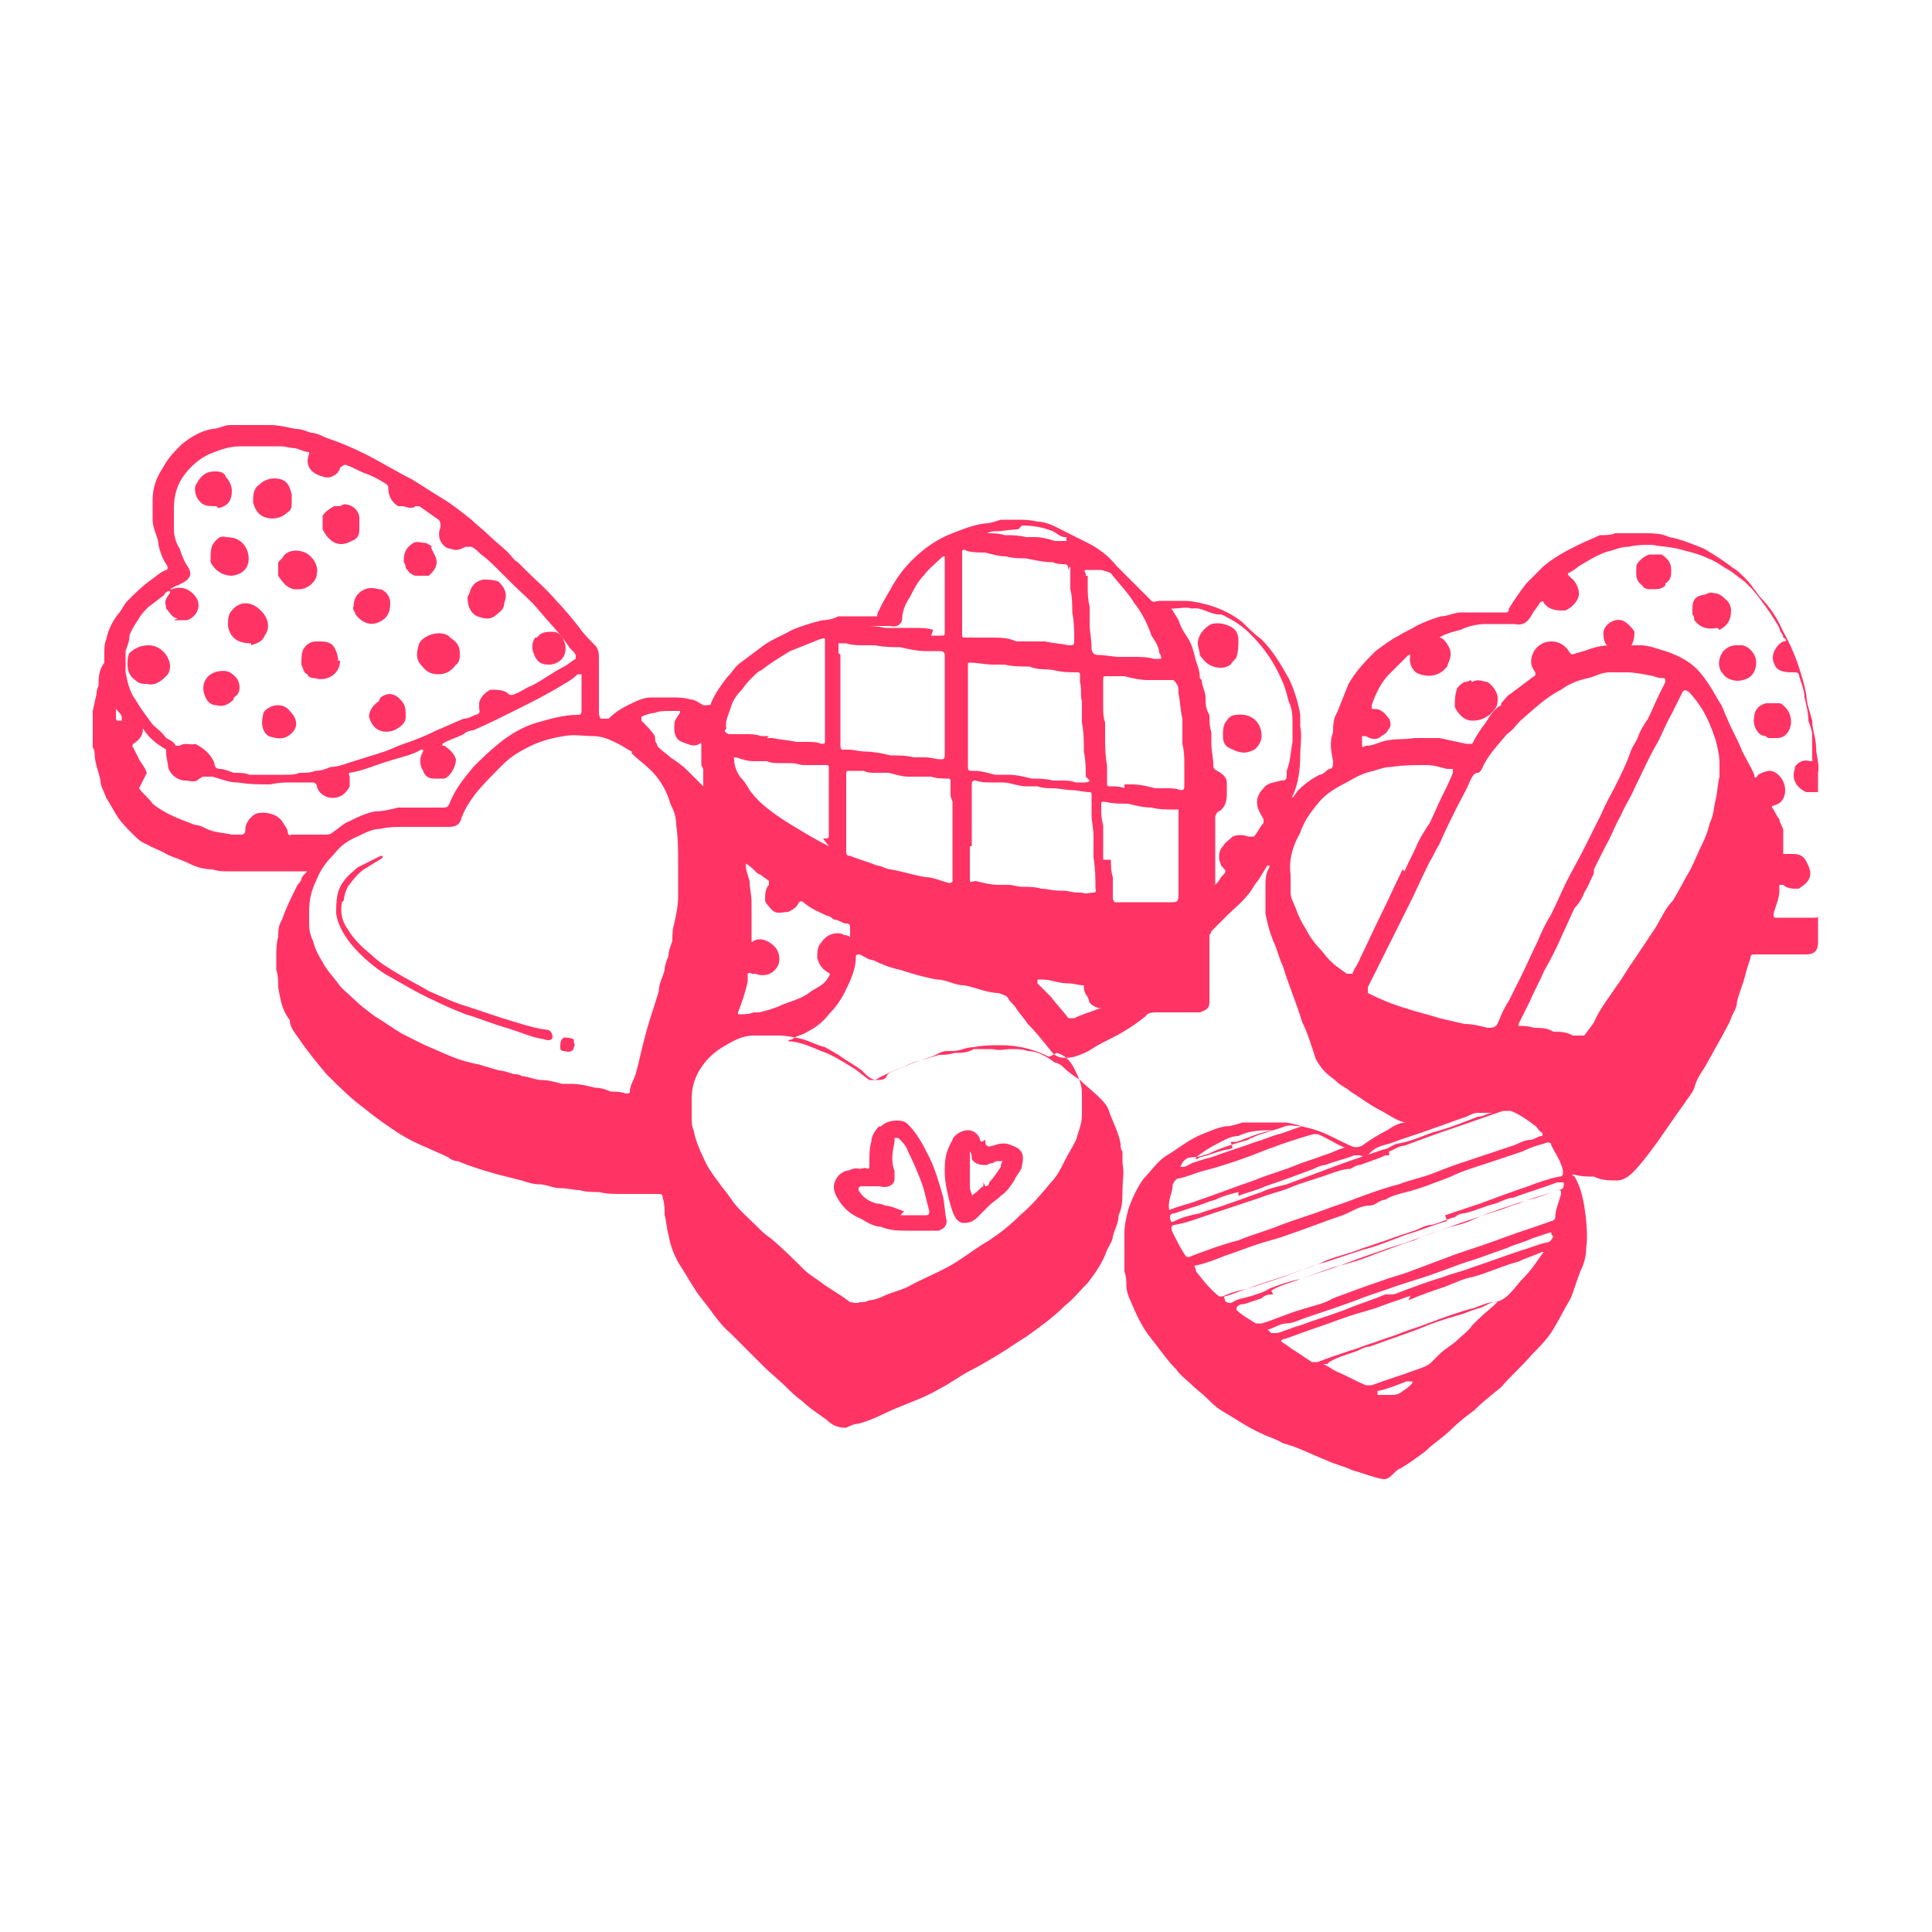<?xml version="1.0" encoding="UTF-8"?>
<svg id="Layer_1" data-name="Layer 1" xmlns="http://www.w3.org/2000/svg" version="1.1" viewBox="0 0 100 100">
  <defs>
    <style>
      .cls-1 {
        fill: #ff3465;
        stroke-width: 0px;
      }
    </style>
  </defs>
  <path class="cls-1" d="M5,35.9c0-.1,0-.2.1-.4,0-.4,0-.8.3-1.2,0-.1,0-.3,0-.5,0-.2,0-.5.1-.7.1-.5.3-.9.6-1.3.2-.2.3-.5.5-.7.3-.3.7-.7,1.1-1,.3-.2.6-.5.9-.6.1,0,.1-.2,0-.3-.2-.3-.3-.6-.4-1,0-.4-.3-.8-.3-1.3,0-.3,0-.7,0-1,0-.7.2-1.2.6-1.8.2-.4.6-.8.9-1.1.5-.4,1-.7,1.6-.8.3,0,.6-.2.9-.2.7,0,1.4,0,2.1,0,.4,0,.8.1,1.3.2.3,0,.5.1.8.2.3,0,.6.2.9.3.6.2,1.3.5,1.9.8.8.4,1.6.9,2.4,1.3.5.3,1.1.7,1.6,1,.5.3,1,.7,1.5,1.1.3.3.6.5.9.8.3.3.7.6,1,.9.2.2.3.4.5.5.1.1.3.3.4.4.5.5,1.1,1,1.6,1.6.4.4.8.9,1.2,1.4.2.3.5.6.8.9.2.2.2.5.2.7,0,.8,0,1.6,0,2.4,0,.1,0,.2,0,.4,0,0,0,.2.1.3.2,0,.3,0,.4,0,.3-.3.6-.5,1-.7.4-.2.8-.4,1.2-.4.4,0,.7,0,1.1,0,.3,0,.6,0,.9.1.3,0,.5.2.7.3,0,0,.1,0,.2,0,.1,0,.2,0,.2-.1.2-.5.5-.9.8-1.3.2-.2.4-.5.6-.7.4-.3.8-.6,1.2-.9.5-.4,1.1-.6,1.6-.9.5-.2,1.1-.4,1.6-.5.3,0,.6-.1.8-.2.1,0,.3,0,.4,0,.4,0,.8,0,1.2,0,.1,0,.3,0,.4,0,0,0,0-.2.1-.3.2-.5.5-.9.7-1.3.3-.5.6-.9,1-1.3.6-.6,1.3-1.1,2.1-1.4.5-.2,1-.4,1.6-.5.3,0,.6-.1.9-.2.3,0,.6,0,.8,0,.4,0,.7,0,1.1.1.5,0,1,.3,1.4.5.4.2.8.4,1.2.6.6.3,1.1.7,1.5,1.2.2.2.4.4.6.6,0,0,.2.2.3.3.3.3.6.6.9.9.1.1.3,0,.4,0,.3,0,.7,0,1,0,.1,0,.2,0,.3,0,.4,0,.8.1,1.2.2.7.2,1.3.5,1.8.9.3.3.6.6,1,.9.6.6,1,1.3,1.4,2,.3.6.5,1.3.6,1.9,0,.2,0,.4,0,.6.1.5,0,1,0,1.5,0,.7-.1,1.5-.4,2.1,0,0,0,0,0,0,0,0,0,0,0,.1,0,0,0,0,0,0,.1-.1.2-.3.3-.4.3-.3.7-.6,1.1-.8.2,0,.3-.2.5-.3.2,0,.2-.2.2-.4-.1-.5-.2-1,0-1.5,0-.3,0-.7.2-1,.2-.5.4-1,.6-1.5.4-.7.9-1.2,1.4-1.7.4-.3.8-.6,1.2-.8.3-.2.6-.3.9-.5.4-.2.9-.4,1.3-.5.3,0,.7-.2,1-.2.2,0,.4,0,.7,0,.5,0,1,0,1.6,0,.1,0,.2,0,.2-.2.3-.5.6-.9.9-1.3.3-.3.6-.6.9-.9.6-.5,1.2-.8,1.8-1.1.4-.2.7-.3,1.1-.5.3,0,.6,0,.8-.1.5,0,1,0,1.5,0,.4,0,.9,0,1.3.2.6.1,1.3.4,1.8.6.5.3,1,.6,1.5,1,.2.1.4.3.5.4.2.2.4.4.6.7.1.1.2.3.3.4.5.5.9,1.1,1.2,1.8.3.5.5,1,.7,1.5.2.6.4,1.2.5,1.8,0,.4.2.9.3,1.3,0,.5.2.9.2,1.4,0,.4.2.9.1,1.3,0,0,0,0,0,.1,0,2.8,0,5.6,0,8.5,0,0,0,.1,0,.2,0,.4-.2.6-.6.6-.5,0-.9,0-1.4,0-.4,0-.8,0-1.2,0-.2,0-.3,0-.3.2-.1.3-.2.6-.3,1-.1.4-.3.8-.4,1.3,0,.3-.2.5-.3.8-.1.3-.3.6-.5,1-.3.5-.6,1.1-.9,1.6-.2.3-.4.6-.5,1-.1.3-.4.6-.5.8-.6.8-1.1,1.6-1.7,2.4-.3.4-.6.8-1,1.2-.2.2-.5.4-.8.4-.4,0-.8,0-1.2-.2-.3,0-.7,0-1-.1-.1,0-.2,0,0,.1.3.5.4,1,.5,1.5.1.7.2,1.5.1,2.2,0,.4-.1.8-.3,1.2-.2.5-.3.9-.5,1.4-.3.5-.6,1.1-.9,1.6-.3.5-.7.9-1.1,1.3-.5.6-1.1,1.1-1.6,1.7-.5.4-1,.8-1.4,1.2-.4.3-.8.6-1.2,1-.4.4-.9.7-1.3,1.1-.4.3-.8.6-1.3.9-.1,0-.3.2-.4.3-.3.3-.4.3-.8.2-.4-.1-.9-.3-1.3-.4-.4-.2-.9-.3-1.3-.5-.8-.3-1.5-.7-2.3-.9-.3-.2-.7-.3-1.1-.5-.7-.3-1.4-.8-2.1-1.2-.3-.2-.5-.4-.7-.6-.3-.3-.6-.5-.9-.8-.2-.2-.5-.4-.7-.7-.5-.5-.9-1.1-1.3-1.6-.5-.6-.8-1.3-1.1-2-.1-.2-.2-.5-.2-.8,0-.2,0-.4-.1-.7,0-.3,0-.7,0-1,0-.2,0-.3,0-.5,0-.2,0-.4,0-.5,0-.4.1-.8.2-1.2.2-.6.5-1.2.8-1.6.4-.4.7-.9,1.2-1.2.5-.3,1-.7,1.6-1,.5-.2.9-.4,1.4-.5.3,0,.6-.1.9-.2.3,0,.6,0,.9,0,.4,0,.8,0,1.2,0,.5,0,.9.2,1.4.3.8.2,1.4.6,2.1.9.2.1.4.1.6,0,.4-.3.9-.6,1.3-.8.3-.2.6-.4,1-.4,0,0,0,0,0,0,0,0,0,0,0,0-.2,0-.4-.1-.6-.2-.2-.1-.5-.3-.7-.4-.6-.3-1.1-.7-1.6-1-.2-.2-.5-.3-.7-.5-.2-.2-.4-.3-.6-.5-.2-.2-.4-.5-.5-.7-.2-.6-.4-1.3-.7-1.9-.3-1-.7-1.9-1-2.9-.2-.4-.3-.9-.5-1.3-.2-.5-.3-.9-.4-1.4,0-.5,0-.9,0-1.4,0-.3,0-.7.2-1,0,0,0,0,0-.1,0,0,0,0-.1,0-.2.3-.3.5-.5.8-.2.2-.3.5-.5.7-.3.4-.7.7-1.1,1.1-.3.3-.5.5-.8.8,0,0,0,.1-.1.2,0,.5,0,1,0,1.6,0,.6,0,1.3,0,1.9,0,.3-.2.4-.5.5-.5,0-1.1,0-1.6,0-.2,0-.4,0-.6,0-.2,0-.5,0-.6.2-.5.4-1.1.8-1.7,1.1-.4.2-.8.4-1.1.6-.3.2-.6.3-.9.4-.5.1-.9.1-1.2-.3-.4-.5-.8-1-1.2-1.4-.2-.3-.4-.5-.6-.8-.1-.2-.3-.3-.4-.5-.1-.2-.3-.2-.5-.3-.6,0-1.2-.3-1.8-.4-.5,0-.9-.3-1.4-.3-.6-.1-1.3-.3-1.9-.5-.5-.1-1-.3-1.4-.5-.2,0-.5-.2-.7-.3-.1,0-.2,0-.2.1,0,.7-.3,1.3-.6,1.9-.2.4-.5.8-.8,1.1-.3.4-.7.7-1.1.9-.3.2-.6.2-.8.4,0,0-.2,0-.2.1,0,0,0,0,0,0,0,0,0,0,0,0,.6,0,1.2.3,1.7.5.6.2,1.2.6,1.7.9.3.2.5.4.8.6.1,0,.2,0,.3,0,.5-.3,1-.5,1.5-.7.6-.3,1.2-.4,1.8-.6.2,0,.5,0,.8-.1.3,0,.7,0,1-.2,0,0,.2,0,.2,0,.2,0,.4,0,.6,0,0,0,.1,0,.2,0,.3.1.6,0,1,0,.3,0,.5,0,.8.1.5,0,1,.3,1.4.6.1,0,.3.1.4.2.3.3.6.5.9.7.3.3.7.6,1,.9.2.2.4.4.5.7.2.6.5,1.1.6,1.7,0,.1,0,.3.1.4,0,.2,0,.4,0,.6.1.5,0,.9,0,1.4,0,.4,0,.9-.2,1.3,0,.4-.2.7-.3,1.1,0,.2-.2.5-.3.7-.2.6-.6,1.2-1,1.7-.4.4-.7.8-1.2,1.2-.6.6-1.3,1.1-2,1.6-.5.3-.9.6-1.4.9-.5.3-1,.6-1.4.8-.6.3-1.1.7-1.7,1-.5.3-1,.5-1.5.7-.5.2-1,.4-1.4.6-.4.2-.9.4-1.3.5-.2,0-.4.1-.6.2-.4,0-.7-.1-1-.4-.4-.3-.9-.6-1.3-1-.3-.2-.6-.5-.8-.7-.4-.4-.8-.7-1.2-1.1-.2-.2-.4-.4-.7-.7-.3-.3-.7-.7-1-1-.6-.5-1-1.2-1.5-1.8-.4-.5-.7-1.1-1.1-1.7-.3-.5-.5-1-.6-1.6-.1-.3-.1-.7-.2-1,0-.3,0-.6-.1-.9,0-.1,0-.2-.2-.2,0,0-.1,0-.2,0-.6,0-1.1,0-1.7,0-.4,0-.8,0-1.2-.1-.3,0-.7,0-1-.1-.3,0-.6-.1-1-.1-.4,0-.7-.2-1.1-.2-.3,0-.6-.1-.9-.2-.4-.1-.8-.2-1.2-.3-.7-.2-1.4-.4-2.1-.7-.2,0-.4-.1-.5-.2-.4-.2-.7-.3-1.1-.5-.5-.2-.9-.4-1.4-.7-.6-.4-1.2-.8-1.8-1.3-.7-.5-1.4-1.2-2-1.8-.5-.6-1-1.2-1.4-1.8-.2-.3-.5-.6-.5-1-.4-.5-.5-1.1-.6-1.7,0-.3,0-.6-.1-.9,0-.2,0-.4,0-.6,0-.4,0-.8.1-1.1,0-.3,0-.6.2-.9.2-.6.5-1.2.8-1.8,0,0,.2-.2.2-.3,0-.1.2-.3.3-.4,0,0,0,0,0,0-.3,0-.6,0-.9,0,0,0-.2,0-.3,0-.3,0-.7,0-1,0-.4,0-.7,0-1.1,0-.3,0-.5,0-.8,0-.3,0-.5,0-.8-.1-.4,0-.8-.1-1.2-.3-.4-.2-.8-.3-1.2-.5-.3-.2-.7-.3-1-.5-.3-.1-.5-.3-.7-.5-.3-.3-.6-.6-.8-.9-.2-.3-.4-.7-.6-1-.1-.3-.3-.6-.3-.9-.1-.5-.3-.9-.3-1.4,0,0,0-.2-.1-.3,0-.6,0-1.2,0-1.9ZM32.7,38.9c-.2-.1-.5-.3-.7-.4-.4-.2-.8-.4-1.3-.4-.5,0-1-.1-1.5,0-.7.1-1.4.3-2.1.7-.4.2-.8.5-1.1.8-.5.5-1,1-1.4,1.5-.3.4-.5.7-.7,1.2-.1.4-.3.5-.7.5-.8,0-1.6,0-2.4,0-.4,0-.7,0-1.1.1-.4,0-.8.2-1.2.4-.5.2-.9.5-1.2.9-.4.4-.7.8-.9,1.3-.3.6-.4,1.1-.4,1.7,0,.1,0,.3,0,.4,0,.4,0,.7.2,1.1.1.4.3.8.5,1.1.2.4.5.7.8,1.1.2.3.5.5.8.8.3.3.7.6,1.1.9.5.3.9.6,1.4.9.4.2.8.4,1.2.6.5.2.9.4,1.4.6.5.2.9.3,1.4.4.3.1.7.2,1,.3.2,0,.5.1.8.2.1,0,.3,0,.4.1.3,0,.7.2,1,.2.4,0,.7.1,1.1.2.2,0,.3,0,.5,0,.4,0,.8.1,1.2.2.3,0,.6.1.8.2.3,0,.5,0,.8.1.1,0,.2,0,.2-.1,0-.3.2-.6.3-.9.2-.7.3-1.3.5-2,.2-.8.5-1.6.7-2.3,0-.4.2-.7.3-1.1,0-.2.1-.5.2-.7,0-.3.1-.5.2-.8,0-.3,0-.6.1-.9.1-.5.2-.9.2-1.4,0-.6,0-1.1,0-1.7,0-.7,0-1.3-.1-2,0-.4-.1-.7-.3-1.1-.2-.7-.6-1.4-1.2-1.9-.2-.2-.5-.4-.8-.7ZM9.2,32c-.3,0-.4-.3-.6-.5,0-.2-.1-.3,0-.5,0,0,.1-.2.2-.3,0,0,0,0,0-.1,0,0,0,0-.1,0,0,0-.2.1-.2.2-.3.2-.5.4-.8.6-.2.2-.4.4-.5.6-.2.3-.4.6-.5.9,0,.3-.1.5-.2.8,0,.2,0,.4,0,.6,0,.2,0,.4,0,.5.1.5.2,1,.5,1.4.3.5.6.9.9,1.3.2.2.5.4.7.7.2.1.4.2.5.4,0,0,.1,0,.2,0,.3-.2.6,0,.8-.1.4.2.8.5,1,1,0,.2.1.3.3.3.2,0,.4.1.7.2.3,0,.6,0,.8.1.2,0,.4,0,.6,0,.4,0,.9,0,1.3,0,.2,0,.5,0,.7-.1.3,0,.6,0,.8-.1.3,0,.6-.1.8-.2.3,0,.6-.1.9-.2.6-.2,1.3-.4,1.9-.6.3-.1.7-.3,1-.4.6-.2,1.1-.4,1.7-.7.5-.2.9-.4,1.4-.6.2,0,.4-.1.6-.2.1,0,.3-.1.2-.3,0-.1,0-.2,0-.3,0-.2.3-.6.6-.7.3,0,.7,0,.9.2.1.1.2.1.4,0,.3-.1.5-.3.8-.4.6-.3,1.1-.7,1.7-1,.2-.1.4-.3.6-.4,0,0,0-.1,0-.2-.1-.2-.3-.3-.4-.5-.4-.6-1-1.2-1.5-1.8-.4-.5-.9-.9-1.4-1.4-.2-.2-.5-.5-.7-.7-.3-.3-.6-.6-.9-.8-.2-.2-.3-.3-.5-.4,0,0-.2,0-.3,0-.4.2-.5.2-.8.1-.2,0-.4-.2-.5-.4-.1-.2-.1-.5,0-.7,0-.2,0-.3-.1-.4-.3-.2-.7-.5-1-.7,0,0-.2,0-.2,0-.2.2-.5,0-.7,0,0,0-.2,0-.2,0-.3-.2-.5-.5-.5-.9,0-.1,0-.2-.2-.3-.3-.2-.7-.4-1-.5-.3-.1-.6-.3-.9-.4-.2-.1-.2,0-.4.1,0,.1-.1.3-.3.4-.3.2-.5.1-.8,0-.5-.2-.7-.6-.5-1.1,0,0,0-.1,0-.1-.2,0-.4-.1-.7-.2-.3,0-.5-.1-.8-.1-.3,0-.7,0-1,0-.3,0-.7,0-1,0-.5,0-.9.1-1.4.3-.6.2-1.1.6-1.5,1.1-.4.5-.6,1.1-.6,1.8,0,.4,0,.7,0,1.1,0,.3.1.7.3,1,.1.3.2.6.4.9.2.3.2.5,0,.7-.1.1-.3.2-.5.3-.1,0-.2.1-.4.2,0,0,0,0,0,0,0,0,0,0,.1,0,.5-.2,1,0,1.3.5.2.4,0,.9-.5,1.1-.2,0-.4,0-.7,0ZM54.3,54.7c-.8-.4-1.6-.6-2.5-.6-.5,0-.9,0-1.4.1-.4,0-.7.2-1.1.2-.1,0-.2,0-.3,0-.3,0-.5.2-.8.3-.7.2-1.4.5-2.1.8,0,0-.2.1-.2.2-.1.2-.3.2-.5.2-.2,0-.4-.1-.6-.3,0,0-.1-.1-.2-.2-.4-.3-.8-.5-1.2-.8-.2-.1-.5-.3-.7-.4-.4-.1-.8-.3-1.1-.4-.4-.1-.9-.2-1.3-.2-.4,0-.8,0-1.3,0-.6,0-1.1.3-1.6.6-.5.3-.9.7-1.2,1.2-.3.5-.4,1-.4,1.5,0,.3,0,.6,0,.9,0,.2,0,.5.1.7.1.5.3,1,.5,1.4.2.5.5.9.8,1.3.2.3.4.5.6.8.4.6.9,1,1.4,1.5.2.2.4.4.7.6.6.5,1.2,1.1,1.7,1.6.2.2.5.4.8.6.5.4,1.1.7,1.6,1.1.2,0,.3.1.5,0,.2,0,.3,0,.5-.1.2,0,.5-.1.7-.2.4-.2.9-.3,1.3-.5.7-.4,1.5-.7,2.2-1.1.7-.4,1.3-.9,2-1.3.6-.4,1.1-.8,1.6-1.3.6-.5,1.1-1.1,1.6-1.7.3-.3.5-.7.7-1.1.2-.4.4-.7.6-1.1.1-.4.3-.8.3-1.3,0-.4,0-.7,0-1.1,0-.5-.2-.9-.4-1.3-.2-.4-.5-.7-.9-.8ZM77.6,52.8c.1-.3.3-.7.5-1,.2-.4.4-.8.6-1.2.3-.6.6-1.3.9-1.9.2-.5.4-.9.7-1.4.3-.6.5-1.1.8-1.7.3-.6.6-1.1.9-1.7.3-.6.6-1.2.9-1.8.2-.5.5-1,.7-1.4.3-.6.6-1.2.8-1.8.1-.3.3-.5.4-.8.1-.3.3-.6.5-.9.2-.4.4-.9.6-1.3.1-.2.2-.4.3-.6,0-.1,0-.2-.1-.2-.1,0-.3,0-.5-.1-.5-.1-1-.2-1.4-.2-.3,0-.6,0-.9,0-.4,0-.7.2-1.1.3-.5.1-1,.3-1.4.6-.8.4-1.4,1-2.1,1.6-.2.2-.4.5-.7.7-.5.6-1,1.1-1.3,1.8,0,0-.1.2-.2.2-.2,0-.3.2-.4.4-.2.5-.5,1-.7,1.4-.3.6-.6,1.2-.9,1.9-.2.3-.3.6-.5.9-.4.8-.7,1.5-1.1,2.3-.4.8-.8,1.6-1.2,2.4-.3.6-.6,1.2-.9,1.8,0,.2,0,.2,0,.3.6.3,1.3.6,2,.8.6.2,1.1.3,1.7.5.4.1.9.2,1.3.3.4,0,.8.1,1.2.2.2,0,.4,0,.5-.2ZM90.8,30.6c-.1-.1-.2-.2-.4-.4,0,0,0,0-.1-.1-.3-.2-.6-.5-1-.7-.3-.2-.6-.4-.9-.5-.4-.2-.8-.3-1.2-.4-.6-.2-1.2-.2-1.7-.3-.4,0-.8,0-1.2.1-.3,0-.6.1-.9.2-.5.1-1,.4-1.5.7-.2.1-.4.3-.6.4-.2.1-.2.1,0,.3.3.2.5.7.4,1-.1.3-.4.6-.7.7-.4,0-.8,0-1.1-.4,0-.1-.1-.1-.2,0-.1.2-.3.4-.4.6-.2.4-.5.6-.9.5-.5,0-1,0-1.5,0-.4,0-.9.1-1.3.3-.4.1-.8.2-1.1.4,0,0,0,0-.1,0,0,0,0,0,.1,0,.2,0,.4.3.5.5.2.4,0,.7-.1,1-.3.4-.8.6-1.4.4-.4-.1-.6-.6-.5-1,0,0,0,0,0,0,0,0,0,0-.1,0-.3.3-.7.7-1,1-.4.4-.7,1-.9,1.6,0,.2,0,.2.1.2.1,0,.3,0,.4.1.2.1.3.3.4.4.1.2.1.4,0,.5-.1.2-.2.3-.4.4-.2.2-.5.2-.8,0-.1,0-.2,0-.2,0,0,.1,0,.3,0,.4,0,.2,0,.2.2.1.3,0,.5-.1.8-.2.6-.2,1.2-.1,1.7-.2.3,0,.5,0,.8,0,.2,0,.4,0,.5,0,.5.1.9.2,1.4.3,0,0,.2,0,.3,0,.2-.4.4-.7.7-1.1.2-.3.4-.7.8-.9,0,0,0,0,0-.1.2-.2.3-.4.5-.5.4-.3.8-.6,1.2-.9.1,0,.1-.2,0-.3-.2-.3-.2-.6,0-1,.2-.3.5-.5.9-.5.4,0,.7.2.9.5.1.2.2.2.4.1.1,0,.3-.1.4-.1.5-.2.9-.3,1.4-.3.5,0,1,0,1.5,0,.5,0,.9.2,1.3.3.6.2,1.2.5,1.6.9.3.3.5.6.7.9.2.3.4.7.6,1,.1.2.2.5.3.7.2.5.5,1,.7,1.5.2.5.5.9.7,1.4,0,.2.1.2.2,0,.2-.1.4-.2.6-.2.4,0,.8.5.8,1,0,.4-.2.7-.6.8,0,0-.2,0,0,.2.1.2.2.4.3.5,0,.2.2.4.2.6,0,0,0,.1,0,.2,0,.4,0,.5,0,1,0,0,0,0,0,0,.1,0,.3,0,.4,0,.3,0,.6,0,.8.4.1.2.2.4.2.6,0,.4-.3.6-.6.8,0,0,0,0-.1,0-.2,0-.5,0-.7-.2,0,0-.2,0-.2,0,0,0,0,.2,0,.3,0,.4-.2.8-.3,1.2,0,.2,0,.2.2.2,0,0,.1,0,.2,0,.6,0,1.1,0,1.7,0,.2,0,.2,0,.2-.2,0-.3,0-.6,0-.9,0-.3,0-.6,0-.9,0-.5,0-1,0-1.4,0-1,0-2,0-3,0,0,0,0,0-.1,0,0,0,0-.1,0-.2,0-.3,0-.5,0-.5-.2-.8-.7-.6-1.2,0,0,0,0,0-.1.2-.3.5-.4.8-.3,0,0,.2,0,.1-.1,0-.2,0-.4,0-.6,0-.2,0-.4,0-.6,0-.3-.1-.5-.2-.8,0-.4-.1-.8-.2-1.2,0-.4-.2-.8-.3-1.2,0,0,0-.1-.2-.1-.4,0-.8,0-1-.3-.1-.2-.2-.4-.1-.7.1-.3.3-.5.5-.6.2,0,.2-.1,0-.2,0-.2-.2-.3-.2-.5-.4-.7-.9-1.4-1.4-2,0,0,0,0-.1-.2ZM82,53.6s0,0,0,0c.2-.3.5-.6.6-.9.3-.6.7-1.1,1.1-1.7.3-.4.5-.8.8-1.2.2-.3.4-.6.6-.9.2-.3.4-.6.6-.9.3-.5.5-1,.9-1.4.3-.5.6-1.1.9-1.6.2-.4.4-.9.6-1.3.2-.4.3-.7.4-1.1.2-.4.2-.8.3-1.2.1-.4.1-.8.2-1.2,0-.2,0-.5,0-.7,0-.4-.1-.8-.2-1.2-.2-.6-.4-1.1-.7-1.6-.2-.3-.4-.6-.7-.9-.2-.1-.2-.1-.3,0-.2.4-.4.8-.6,1.2-.3.5-.5,1.1-.8,1.6-.4.7-.7,1.4-1.1,2.2-.2.5-.5.9-.7,1.4-.3.5-.5,1.1-.8,1.6-.2.4-.4.8-.6,1.2,0,0,0,.1,0,.2-.2.4-.3.7-.5,1-.1.3-.3.6-.5.8-.2.4-.4.9-.6,1.3-.3.7-.6,1.3-1,2-.2.5-.5,1-.7,1.5-.2.4-.4.8-.6,1.2,0,0,0,0,0,.1.3,0,.5,0,.8.1.3,0,.7,0,1,.2.3,0,.7,0,1,.2.1,0,.3,0,.5,0ZM72.7,45.1c.2-.5.5-1,.7-1.5.2-.4.4-.7.6-1,.2-.4.4-.9.6-1.3.2-.4.4-.8.6-1.3,0,0,0-.2,0-.2-.1,0-.2,0-.3,0-.4-.1-.7-.2-1.1-.2-.6,0-1.2,0-1.8.1-.3,0-.6.1-.9.2-.5.1-.9.3-1.4.6-.6.3-1.1.6-1.5,1.1-.4.5-.7.9-.9,1.5-.4.7-.6,1.4-.5,2.2,0,.3,0,.6,0,.9,0,.3.2.6.3.9.1.3.3.7.5,1,.2.4.5.8.8,1.1.3.4.6.7.9.9.1.1.3.2.4.3.1,0,.2,0,.3,0,.1-.3.3-.5.4-.8.4-.8.7-1.5,1.1-2.3.4-.8.7-1.5,1.1-2.3ZM7.2,40.8c.2.3.5.5.7.8.6.5,1.4.8,2.2,1.1.2,0,.4.1.6.2.4.2.9.2,1.3.3.1,0,.2,0,.4,0,.2,0,.3,0,.3-.3,0-.3.3-.7.6-.8.4-.1,1,0,1.3.4.1.2.3.4.3.6,0,0,0,.2.2.1.2,0,.4,0,.6,0,.4,0,.7,0,1.1,0,.1,0,.3,0,.4-.1.3-.2.6-.5.9-.6.4-.2.8-.4,1.3-.5.4,0,.8-.1,1.2-.2.3,0,.6,0,1,0,.4,0,.9,0,1.3,0,.2,0,.3,0,.4-.3.3-.7.7-1.2,1.2-1.8.4-.4.8-.8,1.3-1.2.6-.5,1.3-.9,2-1.1.7-.2,1.4-.4,2.1-.4,0,0,0,0,0,0,.1,0,.2,0,.2-.2,0-.2,0-.3,0-.5,0-.4,0-.8,0-1.2,0,0,0-.1,0-.2,0,0-.1,0-.2,0-.2.2-.5.4-.7.5-.8.5-1.6.9-2.4,1.3-.8.4-1.6.8-2.3,1.1-.2,0-.4.1-.5.2-.4.2-.8.3-1.1.5,0,0,0,0,0,.1,0,0,0,0,.1,0,.3.2.5.4.6.7,0,.4-.3.9-.6,1-.1,0-.3,0-.5,0-.3,0-.5-.1-.6-.4-.2-.3-.2-.7,0-1,0,0,0,0,0-.1,0,0,0,0-.1,0-.5.3-1.1.4-1.7.6-.7.2-1.3.5-2,.6,0,0-.1,0,0,.2,0,.1,0,.3,0,.5-.2.4-.5.6-.9.6-.3,0-.7-.2-.8-.6,0-.1-.1-.2-.2-.2-.1,0-.2,0-.3,0-.2,0-.4,0-.7,0-.4,0-.8,0-1.2.1-.6,0-1.1,0-1.7-.1-.5,0-.9-.2-1.3-.3-.2,0-.3,0-.5,0,0,0-.2.1-.3.2-.2.1-.4,0-.6,0-.4,0-.8-.3-.9-.7,0-.2-.1-.5-.1-.7,0,0,0-.1,0-.2-.5-.3-.9-.6-1.2-1.1,0,0,0,0,0,0,0,0,0,0,0,0,0,0,0,0,0,0,0,.4-.2.6-.5.8,0,0-.1.1,0,.2.1.2.2.4.3.6.1.2.3.4.4.7ZM74.8,62.9c.6-.2,1.2-.4,1.8-.6.8-.3,1.6-.6,2.5-.9.5-.2,1.1-.4,1.6-.5.2,0,.2-.1.2-.3-.1-.5-.4-.9-.6-1.3,0-.2-.2-.2-.4-.1-.4.1-.7.2-1.1.4-.6.2-1.2.4-1.8.6-.6.2-1.3.4-1.9.7-.8.3-1.5.6-2.3.8-.4.1-.8.2-1.1.4-.3,0-.5.3-.8.3-.5,0-.9.3-1.4.5-.9.3-1.9.7-2.8,1-.5.2-1,.3-1.6.5-.6.2-1.1.4-1.7.6-.5.2-1,.4-1.5.5-.1,0-.1,0,0,.2,0,0,0,0,0,.1.4.5.7.9,1.2,1.3,0,0,.1,0,.2,0,.4-.2.8-.3,1.3-.4.6-.2,1.2-.4,1.8-.6.8-.3,1.5-.6,2.3-.8.6-.2,1.2-.4,1.8-.6.8-.2,1.5-.5,2.3-.8.7-.2,1.4-.5,2.1-.7ZM62.2,35.2c0,.3.2.6.2.9,0,.3,0,.6.2.9,0,.3,0,.6.1.9,0,.2,0,.4,0,.6,0,.4.1.7.1,1.1,0,.1,0,.2.2.3.2.1.5.3.5.6,0,.2,0,.4,0,.6,0,.4-.1.7-.4.9-.1,0-.2.2-.2.3,0,.4,0,.9,0,1.3s0,.2,0,.3c0,.2,0,.5,0,.7,0,.1,0,.3,0,.4,0,.3,0,.5,0,.8,0,0,0,0,0,0,0,0,0,0,0,0,.1-.1.2-.2.3-.4.3-.3.3-.3,0-.6,0-.1-.1-.2-.1-.4,0-.2,0-.4.2-.6.1-.2.3-.3.5-.5.2-.1.6-.1.8,0,.2,0,.2,0,.3,0,.2-.2.3-.5.5-.7,0,0,0-.2,0-.2-.1-.2-.2-.3-.3-.6-.1-.4,0-.7.3-1,.2-.3.6-.3.9-.4.2,0,.3,0,.3-.3,0,0,0-.1,0-.2.2-.5.2-1,.3-1.5,0-.3,0-.6,0-.9,0-.4,0-.8-.2-1.2-.1-.4-.2-.8-.4-1.2-.4-.9-.9-1.6-1.6-2.3-.3-.3-.7-.6-1.1-.8-.2-.1-.3-.2-.5-.2-.5,0-.9-.4-1.4-.3-.3-.1-.7,0-1,0-.1,0-.1,0,0,.1.1.2.2.3.3.5.1.3.2.5.4.8.3.4.4.9.5,1.3.1.3.2.5.2.9ZM50.2,43.8c0,.5,0,1,0,1.4,0,.1,0,.3,0,.4,0,.1.2,0,.3,0,.4.1.8.2,1.2.2.2,0,.4,0,.5,0,.2,0,.5.1.7.1.3,0,.7,0,1,.1.3,0,.6.1.9.1,0,0,.1,0,.2,0,.3,0,.5.1.8.1,0,0,.2,0,.2,0,.2.1.4,0,.6,0,0,0,.2,0,.1-.2,0,0,0,0,0,0,0-.5,0-1-.1-1.6,0-.4,0-.7,0-1.1,0,0,0,0,0,0,0-.4-.1-.8-.1-1.1,0-.3,0-.5,0-.8,0-.1,0-.2,0-.3,0,0,0-.1-.1-.1-.3,0-.6-.1-.9-.1-.3,0-.7-.1-1-.1-.3,0-.5,0-.8-.1-.2,0-.4,0-.6,0-.4,0-.8-.2-1.2-.2-.2,0-.4,0-.6,0-.3,0-.5,0-.8-.1-.1,0-.2,0-.2.2,0,.1,0,.3,0,.4,0,.8,0,1.5,0,2.3,0,.2,0,.3,0,.5ZM71.9,59.8c0,0-.2,0-.2,0-.4.2-.8.3-1.3.5-.2,0-.3.1-.5.2-.3,0-.6.1-.9.2-.8.3-1.6.5-2.3.8-.5.2-1,.3-1.5.5-.9.3-1.8.6-2.7.9-.6.2-1.1.4-1.7.5-.2,0-.2.2-.1.4.2.4.4.8.6,1.1.1.2.2.2.4.1.8-.3,1.6-.6,2.4-.8.7-.3,1.5-.5,2.2-.8.8-.3,1.5-.5,2.3-.8.5-.2.9-.3,1.4-.5.8-.3,1.6-.6,2.4-.8.5-.2,1-.3,1.6-.5.5-.2,1-.4,1.6-.6.9-.3,1.8-.6,2.7-.9.3-.1.6-.3.9-.3.2,0,.4-.2.6-.2,0,0,.1,0,0-.2-.1,0-.2-.2-.3-.3-.4-.3-.8-.6-1.3-.8-.1,0-.2,0-.4,0-.9.3-1.7.6-2.6.9-.9.3-1.7.6-2.5.9-.3,0-.5.2-.8.3ZM56.2,40.2c0-.4,0-.8-.1-1.3,0-.5,0-1-.1-1.5,0-.4,0-.8,0-1.1,0,0,0,0,0,0-.1-.3,0-.7-.1-1,0-.1,0-.2,0-.4,0,0,0-.1-.1-.1-.4,0-.8,0-1.2-.1,0,0,0,0,0,0-.4-.1-.9,0-1.3-.2-.4,0-.9,0-1.3-.1-.2,0-.4,0-.6,0-.4,0-.8-.1-1.2-.1-.1,0-.1,0-.1.1,0,.4,0,.8,0,1.3,0,.5,0,1,0,1.5,0,.8,0,1.6,0,2.4,0,.3,0,.3.3.3,0,0,0,0,.1,0,.3,0,.6.1,1,.2.2,0,.5,0,.7,0,.4,0,.8.1,1.2.2.4,0,.7,0,1.1.1.2,0,.4,0,.5,0,.2,0,.4,0,.7.1.1,0,.2,0,.4,0,0,0,.3,0,.3-.1ZM43.5,33.9c0,.1,0,.3,0,.4,0,.7,0,1.5,0,2.2,0,.7,0,1.4,0,2.1,0,0,0,.2.1.2.1,0,.2,0,.3,0,.3,0,.6.1.9.1.4,0,.9.1,1.3.2.4,0,.8,0,1.2.1.2,0,.4,0,.6,0,.3,0,.5.1.8.1.1,0,.2,0,.2-.2,0-.6,0-1.3,0-1.9,0-1.1,0-2.1,0-3.2,0-.2,0-.3-.3-.3-.2,0-.4,0-.7,0-.4,0-.9-.1-1.3-.2-.4,0-.8,0-1.3-.1-.2,0-.4,0-.6,0-.3,0-.6,0-.9-.1-.1,0-.3,0-.4,0,0,0,0,.3,0,.5ZM49.2,41.2c0-.2,0-.5,0-.7,0-.1,0-.2-.1-.2-.3,0-.6,0-.9-.1-.2,0-.5,0-.7,0-.2,0-.4,0-.5,0-.3,0-.6-.1-1-.2-.2,0-.5,0-.7,0-.2,0-.4,0-.6-.1-.2,0-.5,0-.7,0-.2,0-.2,0-.2.2,0,.1,0,.2,0,.3,0,.6,0,1.2,0,1.8,0,.6,0,1.2,0,1.8,0,.2,0,.3.2.3.5.2.9.3,1.4.5.2,0,.5.2.7.2.6.1,1.2.3,1.8.4.4,0,.8.2,1.2.3.1,0,.2,0,.2-.1,0-.6,0-1.3,0-1.9,0-.5,0-1.1,0-1.6,0-.2,0-.4,0-.6ZM55.3,29.5c0-.1,0-.3-.2-.3-.2,0-.4,0-.6-.1-.5,0-.9-.1-1.4-.2-.3,0-.7,0-1-.1-.4,0-.7-.1-1.1-.2-.3,0-.7,0-1-.1,0,0-.1-.1-.2,0,0,0,0,.1,0,.2,0,.3,0,.6,0,.8,0,.7,0,1.4,0,2.2,0,.3,0,.7,0,1s0,.1,0,.2c0,0,0,.1.1.1.2,0,.4,0,.7,0,.2,0,.5,0,.7,0,.4,0,.9,0,1.3.2.3,0,.6,0,.9,0,.2,0,.4,0,.6,0,.4.1.8.1,1.2.2.3,0,.3,0,.3-.3,0,0,0,0,0,0,0-.5,0-.9-.1-1.4,0-.4,0-.8-.1-1.2,0-.4,0-.8,0-1.2ZM65.9,67c-.2,0-.4,0-.6.2-.3.1-.6.2-.9.3-.1,0-.3,0-.4.2,0,0,0,.1,0,.1.3.3.7.5,1,.7.1,0,.2,0,.3,0,.7-.2,1.3-.5,2-.7.6-.2,1.2-.3,1.7-.6.8-.3,1.6-.6,2.5-.9.5-.2,1-.3,1.5-.5.8-.3,1.6-.6,2.4-.9.9-.3,1.8-.6,2.6-.9.8-.3,1.5-.5,2.3-.8.1,0,.2-.1.2-.2,0-.4.2-.8.3-1.2,0-.2,0-.2-.2-.2-.5.2-1,.4-1.5.5-.9.3-1.9.6-2.8,1-.4.2-.8.3-1.2.4-.6.2-1.3.4-1.9.7-.7.2-1.4.5-2,.7-.7.3-1.4.5-2.2.7-.6.2-1.1.4-1.7.6-.5.2-1,.3-1.5.6ZM58.2,40.6c.1,0,.3,0,.4,0,.4,0,.8.1,1.2.2.2,0,.4,0,.6,0,.2,0,.5,0,.7.1.1,0,.2,0,.2-.2,0-.3,0-.7,0-1,0,0,0-.1,0-.1,0-.4,0-.7-.1-1.1,0-.3,0-.5,0-.8,0-.2,0-.4,0-.5-.1-.4-.1-.8-.2-1.3,0-.2,0-.4-.1-.5,0,0-.1-.2-.2-.2-.2,0-.4,0-.5,0-.3,0-.5,0-.8,0-.4,0-.8-.1-1.2-.2-.3,0-.6,0-.8,0,0,0,0,0-.1,0-.2,0-.2,0-.2.2,0,.1,0,.3,0,.4,0,.3,0,.7,0,1,0,0,0,0,0,0,0,.3,0,.5.1.8,0,.2,0,.5,0,.7,0,.5,0,1,.1,1.5,0,.3,0,.6,0,.9,0,.2,0,.2.2.2.2,0,.5,0,.7.1ZM73,67.1s0,0-.1,0c-.5.2-.9.3-1.4.5-.5.2-1,.3-1.6.5-.6.2-1.1.4-1.7.6-.6.2-1.1.4-1.7.6,0,0-.1,0-.2.1,0,0,0,0,.1.1.2.1.4.3.6.4.3.2.6.4.9.6,0,0,.2,0,.3,0,.5-.2,1.1-.4,1.7-.6.4-.1.8-.3,1.2-.4.5-.2.9-.3,1.4-.5.5-.2.9-.3,1.4-.5.8-.3,1.6-.6,2.4-.8.3-.1.7-.3,1-.3.3,0,.6-.2.8-.4.3-.3.5-.6.8-.9.4-.4.7-.9,1-1.3,0,0,0,0,0,0,0,0,0,0-.1,0-.4.2-.8.3-1.2.5-.8.2-1.6.6-2.4.8-.5.1-.9.3-1.4.5-.6.2-1.2.4-1.9.7ZM39.7,38.2c.1,0,.2,0,.3,0,.4.1.8.1,1.2.2.2,0,.4,0,.6,0,.2,0,.5,0,.7.1.2,0,.2,0,.2-.2,0-.5,0-1,0-1.4,0-1.2,0-2.4,0-3.6,0,0,0,0,0-.1,0-.2,0-.2-.3-.1-.5.2-1,.4-1.5.6-.5.3-1,.6-1.5,1-.1,0-.3.2-.4.3-.2.2-.4.4-.6.7-.3.3-.5.6-.6,1-.1.3-.3.7-.2,1-.2.2,0,.2.1.3,0,0,.1,0,.2,0,.2,0,.4,0,.7,0,.3,0,.5,0,.8.1.1,0,.2,0,.4,0ZM39.2,45.2c-.2-.2-.4-.4-.6-.5,0,0,0,0,0,0,0,0,0,0,0,0,0,.3.1.6.2.9,0,.4.1.7.1,1.1,0,.3,0,.6,0,.8,0,.1,0,.2,0,.4,0,.3,0,.5,0,.8,0,.1,0,.1.1,0,.4-.2.8,0,1.1.3.2.2.3.6.2.9-.2.5-.7.7-1.2.5,0,0-.1,0-.2,0-.1-.1-.2,0-.2,0,0,.1,0,.2,0,.4-.1.5-.3,1.1-.5,1.6,0,.1,0,.1,0,.1.3,0,.6,0,.8-.1.1,0,.2,0,.3,0,.4-.1.8-.2,1.2-.4.5-.2,1-.3,1.5-.7.3-.2.6-.3.8-.6.2-.3.2-.3,0-.4-.3-.2-.4-.4-.5-.7,0-.3,0-.6.2-.8.3-.5.9-.6,1.2-.4,0,0,.2,0,.3.1,0,0,0-.2,0-.3,0,0,0-.1,0-.1,0-.2,0-.3-.2-.3-.2,0-.4-.2-.6-.2-.1,0-.2-.2-.4-.2-.4-.2-.7-.3-1.1-.6-.2-.2-.3-.2-.4,0-.1.2-.3.3-.5.4-.2,0-.5.1-.7,0-.2-.1-.3-.3-.4-.4,0,0-.1-.1-.1-.2,0-.3,0-.6.2-.8,0,0,0-.2,0-.2-.1-.1-.3-.2-.4-.3ZM57.5,44.5c0,.3,0,.6.1.9,0,.4,0,.7,0,1.1,0,0,0,.1.1.2.1,0,.3,0,.4,0,.8,0,1.7,0,2.5,0,.3,0,.4,0,.4-.4,0-.2,0-.5,0-.7,0-.6,0-1.3,0-1.9,0-.5,0-1.1,0-1.6,0,0,0-.2,0-.2-.1,0-.2,0-.3,0-.4,0-.7,0-1.1-.1-.4,0-.8-.1-1.2-.2-.4,0-.8,0-1.2-.1-.2,0-.2,0-.2.1,0,0,0,.2,0,.2,0,.3,0,.6.1.9,0,.2,0,.5,0,.7,0,.3,0,.7,0,1.1ZM42.6,43.4c.3,0,.3,0,.3-.2,0-.3,0-.7,0-1,0-.8,0-1.7,0-2.5,0,0,0,0,0,0,0,0,0-.1-.1-.1-.2,0-.4,0-.6,0-.2,0-.4,0-.6,0-.2,0-.4-.1-.6-.1-.2,0-.4,0-.6,0-.2,0-.5,0-.7-.1-.2,0-.5,0-.7,0-.3,0-.6-.1-.9-.2,0,0-.2,0-.1.1,0,.3.1.6.3.9.2.2.4.5.5.7.3.4.6.7,1,1,.5.4,1,.7,1.5,1,.5.3,1,.6,1.6.9ZM68.7,70.6c0,0-.2,0-.2,0,0,0,0,0,0,0,0,0,0,0,0,0,.2.1.5.3.7.4.5.2,1,.5,1.5.7.1,0,.2,0,.3,0,.8-.3,1.5-.5,2.3-.8.3-.1.6-.2.8-.4.1-.1.3-.3.4-.4.3-.3.7-.5,1-.8.2-.2.5-.4.7-.7,0,0,.2-.2.3-.3.3-.3.7-.6,1-.9,0,0,0,0,0,0,0,0,0,0-.1,0-.3,0-.5.2-.8.3-.4.1-.8.3-1.2.4-.7.2-1.3.4-2,.7-.8.3-1.7.6-2.5.9-.2,0-.4.1-.6.2-.5.2-1,.3-1.5.6ZM60.5,62.5c0,0,0,.2.1.1.5-.2,1-.3,1.5-.5.9-.3,1.9-.7,2.8-1,.7-.3,1.5-.5,2.2-.8.5-.2.9-.3,1.4-.5.4-.1.7-.3,1.1-.4,0,0,.1,0,.2,0,0,0-.1,0-.2,0,0,0,0,0,0,0-.5-.2-.9-.5-1.4-.7,0,0-.1,0-.2,0-1.1.3-2.2.7-3.2,1.1-.8.3-1.7.6-2.5.8-.4.1-.8.3-1.3.4-.1,0-.2.1-.3.3,0,.4-.2.7-.2,1.1ZM56.3,29.8c0,.2,0,.3,0,.5,0,.4,0,.7.1,1.1,0,.3,0,.6,0,.9,0,.4.1.8.1,1.2,0,0,0,0,0,.1,0,.1.1.3.3.3.4,0,.8.1,1.2.1.2,0,.4,0,.7,0,.3,0,.7,0,1,.1.1,0,.2,0,.3,0,0,0,0,0,.1,0,0,0,0,0,0,0,0-.1,0-.2-.1-.3,0-.3-.2-.6-.4-.9-.2-.6-.5-1.2-.9-1.7-.3-.5-.7-.9-1.1-1.4-.1-.2-.3-.2-.6-.3-.2,0-.5,0-.7,0-.2,0-.2,0-.1.2,0,0,0,0,0,.1ZM48.2,32.9c.2,0,.3,0,.5,0,.2,0,.2,0,.2-.2,0-.3,0-.6,0-.9,0-1,0-1.9,0-2.9,0,0,0,0,0,0,0,0,0-.1,0-.1,0,0-.1,0-.1,0-.3.3-.7.6-1,1-.3.3-.5.7-.7,1.1-.2.3-.4.7-.4,1.1,0,.3-.3.5-.6.4-.3,0-.7,0-1,0-.1,0-.2,0-.4,0,0,0,0,0,0,0,0,0,0,0,0,0,0,0,0,0,0,0,.4,0,.7,0,1.1.1.3,0,.5,0,.8,0,.2,0,.4,0,.7,0,.3,0,.7,0,1,.1ZM64.1,61.7c-.4.1-.8.2-1.2.4-.4.1-.8.3-1.2.4-.3.1-.6.2-.9.3-.2,0-.3.1-.2.4,0,0,0,.1.2,0,.4-.2.8-.3,1.3-.4.5-.2,1-.3,1.5-.5.6-.2,1.1-.4,1.7-.6.4-.2.9-.3,1.3-.4.8-.3,1.6-.6,2.4-.9.8-.3,1.7-.6,2.6-.9.2,0,.4-.2.7-.3.7-.1,1.3-.4,1.9-.6.8-.2,1.5-.5,2.3-.8.3,0,.5-.2.8-.2,0,0,0,0,0,0,0,0,0,0,0,0-.2,0-.4,0-.6,0,0,0-.2,0-.2,0-.2,0-.4.1-.6.2-.6.2-1.1.4-1.7.6-.8.3-1.5.5-2.3.8-.4.1-.8.2-1.1.6,0,.1-.2.1-.4,0-.1,0-.2,0-.3,0-.5.2-1,.3-1.5.5-.2,0-.4.1-.6.2-.8.3-1.6.6-2.5.9-.4.2-.9.3-1.4.5ZM77.4,62.3s0,0,0,0c-.5.1-1.1.4-1.6.5-.2,0-.4.1-.5.2-.4.1-.8.3-1.2.4-.3,0-.6.2-.9.3-.3.1-.6.2-.9.3-.8.3-1.5.5-2.3.8-.6.2-1.1.3-1.7.6-.5.2-.9.3-1.4.5-.8.3-1.6.5-2.3.8-.4.1-.8.3-1.2.4-.1,0,0,.1,0,.2,0,.1.3.2.4.1.3-.2.6-.2.9-.3.3-.1.7-.2,1-.4.5-.2,1.1-.4,1.6-.5.6-.2,1.2-.4,1.8-.6.8-.3,1.6-.6,2.5-.9.5-.2,1-.3,1.5-.5.8-.3,1.7-.6,2.5-.9.6-.2,1.2-.4,1.8-.6.4-.1.8-.3,1.2-.4.6-.3,1.3-.4,2-.7,0,0,.2,0,.3-.1,0,0,.1-.3,0-.3,0,0-.1,0-.2,0,0,0,0,0-.1,0-.8.3-1.5.5-2.3.8-.3,0-.6.2-.9.3ZM80.3,63.9s0,0,0-.1c0,0,0,0,0,0,0,0,0,0-.1,0-.3.1-.6.2-.9.3-.4.2-.9.3-1.3.5-.6.2-1.1.4-1.7.6-.7.2-1.4.5-2,.7-.8.3-1.6.5-2.4.8-.6.2-1.2.4-1.7.6-.8.3-1.7.6-2.6.9-.3.1-.7.3-1,.3-.3,0-.6.2-.9.3-.1,0-.1,0,0,.1,0,0,0,0,.1.1,0,0,.2,0,.3,0,.4-.1.8-.3,1.2-.4.8-.3,1.5-.5,2.3-.8.7-.3,1.4-.5,2.1-.8,0,0,.2,0,.2,0,.2,0,.3,0,.5-.1.8-.3,1.6-.6,2.3-.8.5-.2,1-.3,1.5-.5.9-.3,1.7-.6,2.6-.9.4-.1.8-.3,1.3-.4.1,0,.2-.1.3-.3ZM36.3,39.6c0-.3,0-.7,0-1,0-.1,0-.2-.1-.1-.3.2-.6,0-.9-.1-.3-.1-.4-.4-.4-.7,0-.2,0-.4.1-.5,0,0,.1-.2.2-.3,0,0,0-.1,0-.1-.2,0-.4,0-.6,0-.2,0-.5,0-.7.1-.2,0-.5.1-.7.2,0,0,0,0,0,.2.3.3.5.5.7.8,0,.1,0,.3.1.4,0,0,0,.1.1.2.2.2.4.3.6.5.3.2.6.4.9.7.3.3.5.5.8.8,0,0,0,0,0,0,0,0,0,0,0,0,0-.3,0-.6,0-.9ZM56.3,51.6c-.1-.1-.2-.3-.2-.5,0,0,0,0,0-.1-.3,0-.5-.1-.8-.1-.5,0-.9-.2-1.4-.2,0,0-.1,0-.2,0,0,0,0,.1,0,.2,0,0,.1.1.2.2.2.2.3.3.5.5.3.4.6.7.9,1.1,0,0,.1,0,.3,0,.4-.2.8-.3,1.3-.5,0,0,.1,0,.2,0,0,0,0,0,0,0,0,0,0,0,0,0-.3,0-.5-.1-.7-.3ZM64.8,58.9c0,0-.1,0-.2.1-.7.2-1.4.4-2,.7-.3.1-.6.2-.9.2-.3,0-.5.2-.6.5,0,0,0,0,0,0,0,0,0,0,.1,0,.2,0,.3-.1.5-.2.3-.1.6-.2,1-.3.8-.3,1.5-.5,2.3-.8.4-.1.8-.3,1.2-.4.4-.1.8-.3,1.2-.4,0,0,0,0,0,0,0,0,0,0,0,0-.3,0-.6-.1-.9,0-.5.2-1,.3-1.5.5ZM52.7,27.4c-.4,0-.8.1-1.2.1-.1,0-.2,0-.4.1,0,0,0,0,0,0,0,0,0,0,0,0,.3,0,.6,0,.9.1.4,0,.7,0,1.1.1.2,0,.3,0,.5,0,.3,0,.7.1,1,.2.2,0,.3,0,.5,0,0,0,.1,0,.1,0,0,0,0-.1,0-.2,0,0,0,0-.1,0-.2,0-.4-.2-.6-.3-.5-.2-1-.3-1.6-.3ZM63.7,59.1c0,0,.2,0,.3,0,.6-.2,1.2-.5,1.9-.6,0,0,0,0,.1,0,0,0,0,0-.1,0-.6,0-1.2,0-1.8.3-.4,0-.7.2-1.1.4-.4.2-.7.4-1.1.7,0,0,0,0,0,0,0,0,0,0,0,.1,0,0,0,0,0,0,0,0,.1,0,.2-.1.5-.1.9-.3,1.4-.4,0,0,.2,0,.3-.1ZM71.2,72.2c.4,0,.4,0,.7,0,0,0,.1,0,.2,0,.2,0,.4-.1.5-.2.2-.1.4-.3.5-.4,0,0,0,0,0-.1,0,0,0,0-.1,0,0,0-.2,0-.2,0-.5.2-1,.4-1.5.5,0,0,0,0,0,.2ZM6,36.7c0,.2,0,.3,0,.5,0,0,0,.1.1.1,0,0,.1,0,.2,0,0,0,0-.1,0-.2,0-.1-.2-.3-.3-.4Z"/>
  <path class="cls-1" d="M17.7,46.7c-.1.5,0,1,.3,1.4.3.5.7.9,1.2,1.3.4.4.9.7,1.4,1,.5.3,1.1.6,1.6.9.7.3,1.3.6,2,.8.6.2,1.2.4,1.8.6.7.2,1.5.5,2.3.6,0,0,0,0,0,0,.2,0,.3.2.3.4,0,.1-.2.2-.4.1-.7-.1-1.3-.4-2-.6-.7-.2-1.4-.5-2.1-.7-.5-.2-1-.4-1.6-.7-.9-.4-1.7-.9-2.6-1.4-.6-.4-1.2-.9-1.7-1.5-.4-.5-.7-1-.8-1.6,0-.6,0-1.2.4-1.7.2-.3.5-.5.7-.7.4-.2.8-.4,1.2-.6,0,0,0,0,.1,0,0,0,0,0,0,.1-.3.2-.5.3-.8.5-.4.2-.7.6-1,1-.1.2-.2.5-.2.7Z"/>
  <path class="cls-1" d="M29.7,53.9c0,.1.1.2,0,.3,0,.2-.2.3-.5.2-.2,0-.2-.1-.2-.2,0-.2,0-.4.2-.5.1,0,.3,0,.5.1Z"/>
  <path class="cls-1" d="M6.6,33.9c.3-.3.6-.5,1.1-.5.5,0,1,.4,1.1,1,0,.2,0,.4-.2.6-.3.3-.6.5-1,.4-.2,0-.4,0-.6-.2-.3-.2-.4-.5-.4-.8,0-.2,0-.4.1-.6Z"/>
  <path class="cls-1" d="M13.4,25.1c.3-.3.7-.4,1.1-.3.4.1.5.4.6.8,0,.1,0,.2,0,.3,0,.3,0,.5-.2.6-.3.3-.7.4-1.1.3-.4-.1-.6-.4-.7-.8,0-.3,0-.7.3-.9Z"/>
  <path class="cls-1" d="M23.3,33c.3.2.5.4.5.8,0,.2,0,.5-.2.6-.2.3-.5.5-.9.5-.5,0-.7-.2-1-.6-.2-.3-.1-.7,0-1,.2-.4,1-.7,1.5-.4Z"/>
  <path class="cls-1" d="M13,33.3c-.7,0-1.1-.3-1.2-.9,0-.3,0-.6.2-.8.4-.5,1-.5,1.5,0,.4.4.5.9.2,1.3-.1.3-.4.4-.7.5Z"/>
  <path class="cls-1" d="M15.2,30.5c-.4-.1-.6-.4-.8-.7,0-.2,0-.5,0-.7,0,0,.1-.1.2-.2.2-.4.7-.5,1.2-.3.4.2.7.7.6,1.1,0,.4-.5.8-.9.8-.1,0-.2,0-.3,0Z"/>
  <path class="cls-1" d="M17.6,34.2c0,.7-.7,1.1-1.3.9-.1,0-.3,0-.4-.2-.2-.1-.2-.3-.3-.5,0-.3,0-.6.1-.8.2-.3.4-.4.7-.4.4,0,.7,0,.9.3.1.2.2.4.2.7Z"/>
  <path class="cls-1" d="M17.8,26.1c.5,0,.8.4.8.7,0,.2,0,.4,0,.6,0,.3-.1.5-.4.6-.7.4-1.2,0-1.5-.6,0-.2,0-.5,0-.7.1-.2.4-.4.6-.5,0,0,.2,0,.3,0Z"/>
  <path class="cls-1" d="M10.9,29c0-.3,0-.6.1-.8.2-.3.4-.5.7-.4.5,0,.9.2,1.1.7.2.6,0,1.2-.8,1.3-.5,0-.9-.3-1.1-.7Z"/>
  <path class="cls-1" d="M24.3,30.7c.1-.4.3-.6.7-.7.3,0,.5,0,.8.1.3.3.5.6.3,1.1,0,.4-.3.5-.5.7-.3.2-.6.1-.9,0-.4-.2-.5-.6-.5-1Z"/>
  <path class="cls-1" d="M11.2,26.2c-.4,0-.7,0-.9-.3-.2-.2-.3-.7-.1-.9.2-.4.5-.6.9-.6.2,0,.5,0,.6.3.2.2.3.5.3.7,0,.5-.2.8-.7.9Z"/>
  <path class="cls-1" d="M19.7,30.5c.3.1.5.4.5.7,0,.4-.1.7-.4.9-.6.4-1.1.1-1.4-.3,0-.1-.2-.3-.1-.4,0-.3.1-.6.4-.8.3-.2.6-.2.9-.1Z"/>
  <path class="cls-1" d="M12.1,36.2c-.3.3-.6.4-.9.3-.3,0-.5-.2-.6-.5-.2-.5,0-1,.5-1.2.3-.1.6-.1.8,0,.3.2.5.4.5.8,0,.2-.1.4-.3.5Z"/>
  <path class="cls-1" d="M19.7,36.1c.4-.3.8-.2,1.1.2.2.2.2.5.2.8,0,.3-.2.5-.6.7-.6.2-1.1,0-1.3-.7,0-.3.2-.6.5-.8,0,0,0,0,0,0Z"/>
  <path class="cls-1" d="M22.3,28.3c.1.3.3.5.3.8,0,.3-.2.5-.4.7,0,0-.2,0-.2,0-.1,0-.3,0-.4,0-.1,0-.2,0-.3-.1-.1,0-.2-.2-.3-.3,0,0,0-.2-.1-.3,0,0,0,0,0-.1,0-.5.2-.7.5-.9.2-.1.4,0,.6,0,.1,0,.2.1.4.2Z"/>
  <path class="cls-1" d="M27.8,33c.2-.3.5-.3.8-.3.3,0,.5.2.6.5.2.5,0,1.1-.7,1.2-.3,0-.6,0-.8-.4-.2-.4-.2-.7,0-1Z"/>
  <path class="cls-1" d="M13.7,36.8c.4-.4,1-.4,1.3,0,.5.5.4,1-.1,1.3-.3.2-.7.1-1,0-.3-.2-.4-.6-.3-1,0,0,0-.2.1-.3Z"/>
  <path class="cls-1" d="M45.6,58.3c.2-.2.5-.3.8-.3.2,0,.4,0,.6.2.5.5.8,1.1,1.1,1.7.3.6.5,1.3.7,2,.1.4.1.9.2,1.3,0,.3-.2.4-.4.5,0,0-.2,0-.3,0-.4,0-.9,0-1.3,0-.5,0-.9,0-1.4-.2-.3,0-.7-.2-1-.4-.5-.2-.9-.5-1.2-1-.2-.3-.3-.6-.2-.9.1-.3.3-.5.6-.6.2,0,.4-.2.7-.1.1,0,.3-.1.4,0,0,0,.1,0,.1-.1,0-.1,0-.2,0-.3,0-.3,0-.7.1-1,0-.3.2-.6.4-.8ZM46.6,62.9c.2,0,.3,0,.5,0,.3,0,.6,0,.8,0,.1,0,.2,0,.2-.2-.1-.4-.2-.8-.3-1.2-.2-.6-.5-1.3-.8-1.9-.1-.3-.3-.5-.5-.7,0,0-.1,0-.2,0,0,0,0,.1,0,.2-.1.5-.2,1,0,1.5,0,.2,0,.4,0,.5-.1.3-.4.4-.8.3-.3,0-.6,0-.9,0-.2,0-.2.2-.1.3.2.3.5.5.9.6.1,0,.2,0,.4.1.3,0,.7.2,1,.3Z"/>
  <path class="cls-1" d="M51,59s0,0,0,0c0,.1,0,.3.1.3.1.1.2,0,.3,0,.3-.1.6-.2,1,0,.6.2.6.6.5,1,0,.3-.3.5-.4.8-.2.3-.4.6-.7.8-.2.2-.4.3-.6.5-.2.2-.4.4-.6.6-.2.2-.4.3-.7.3-.2,0-.3-.1-.4-.2-.2-.3-.3-.7-.4-1.1-.1-.4-.2-.9-.2-1.3,0-.6,0-1,.4-1.7,0-.1.2-.3.4-.4.4-.2.8-.1,1,.3,0,0,0,.1.1.2ZM51,61.4c0,0,.2,0,.2-.2.2-.2.4-.5.6-.8,0,0,0-.2.1-.3,0,0-.2,0-.3,0,0,0-.1,0-.2.1,0,0-.2,0-.3.1-.3,0-.6,0-.8-.3,0-.1,0-.3-.1-.4,0,0,0,0,0-.1,0,0,0,0,0,.1,0,.1,0,.3,0,.4,0,.4,0,.9,0,1.3,0,.2,0,.3.1.5,0,.1,0,.1.1,0,.2-.1.3-.3.5-.4,0,0,0,0,0-.2Z"/>
  <path class="cls-1" d="M76.2,35.3c.3-.2.6,0,.8,0,.4.3.6.7.5,1.1,0,.2-.2.4-.4.6-.3.2-.5.3-.9.3-.4,0-.7-.3-.9-.7,0-.3,0-.6.1-.9,0-.1.2-.3.4-.4,0,0,.2,0,.3-.1Z"/>
  <path class="cls-1" d="M88.9,32.5c-.5.1-.9,0-1.2-.4,0,0,0-.2-.1-.3,0,0,0-.2,0-.3,0-.4.1-.6.5-.7.2,0,.4-.2.6-.1.3,0,.5.2.7.4.1.1.2.3.2.5,0,.5-.2.8-.6,1Z"/>
  <path class="cls-1" d="M86.2,30.3c-.2.2-.4.2-.7.2-.2,0-.4,0-.5-.2-.4-.3-.3-.6-.3-1,0-.2.5-.6.7-.6.2,0,.4,0,.6,0,.3.2.5.4.5.8,0,.3,0,.5-.3.7Z"/>
  <path class="cls-1" d="M90.2,33.4c.4.1.7.5.7.9,0,.4-.2.8-.7.9-.3.1-.8,0-1-.3-.3-.3-.3-.8,0-1.2.2-.2.4-.3.7-.3,0,0,.1,0,.2,0Z"/>
  <path class="cls-1" d="M91.4,38.1c-.5,0-.7-.7-.6-1,0-.3.2-.6.6-.7.2,0,.4,0,.7,0,.1,0,.2.1.3.2.3.3.4.8.2,1.2-.1.2-.3.4-.6.4-.2,0-.3,0-.5,0Z"/>
  <path class="cls-1" d="M83,32.9c-.1-.5.5-.9.9-.8.2,0,.6.4.7.6,0,.4-.1.8-.4.9-.5.2-1.2,0-1.2-.7Z"/>
  <path class="cls-1" d="M63.7,34.4c-.3.2-.6.2-.9.1-.3-.1-.5-.3-.7-.6,0-.2-.1-.4-.1-.6,0-.4.3-.8.7-1,.4-.1.8,0,1.1.2.2.1.3.4.3.6,0,.3,0,.6-.1.9,0,.1-.2.2-.3.4Z"/>
  <path class="cls-1" d="M64.9,38.8c-.5.3-.9.1-1.3-.1-.2-.1-.3-.3-.3-.6,0-.3,0-.6.2-.8.1-.2.3-.3.5-.3.8-.1,1.3.4,1.3,1.1,0,.3-.2.6-.5.8Z"/>
</svg>